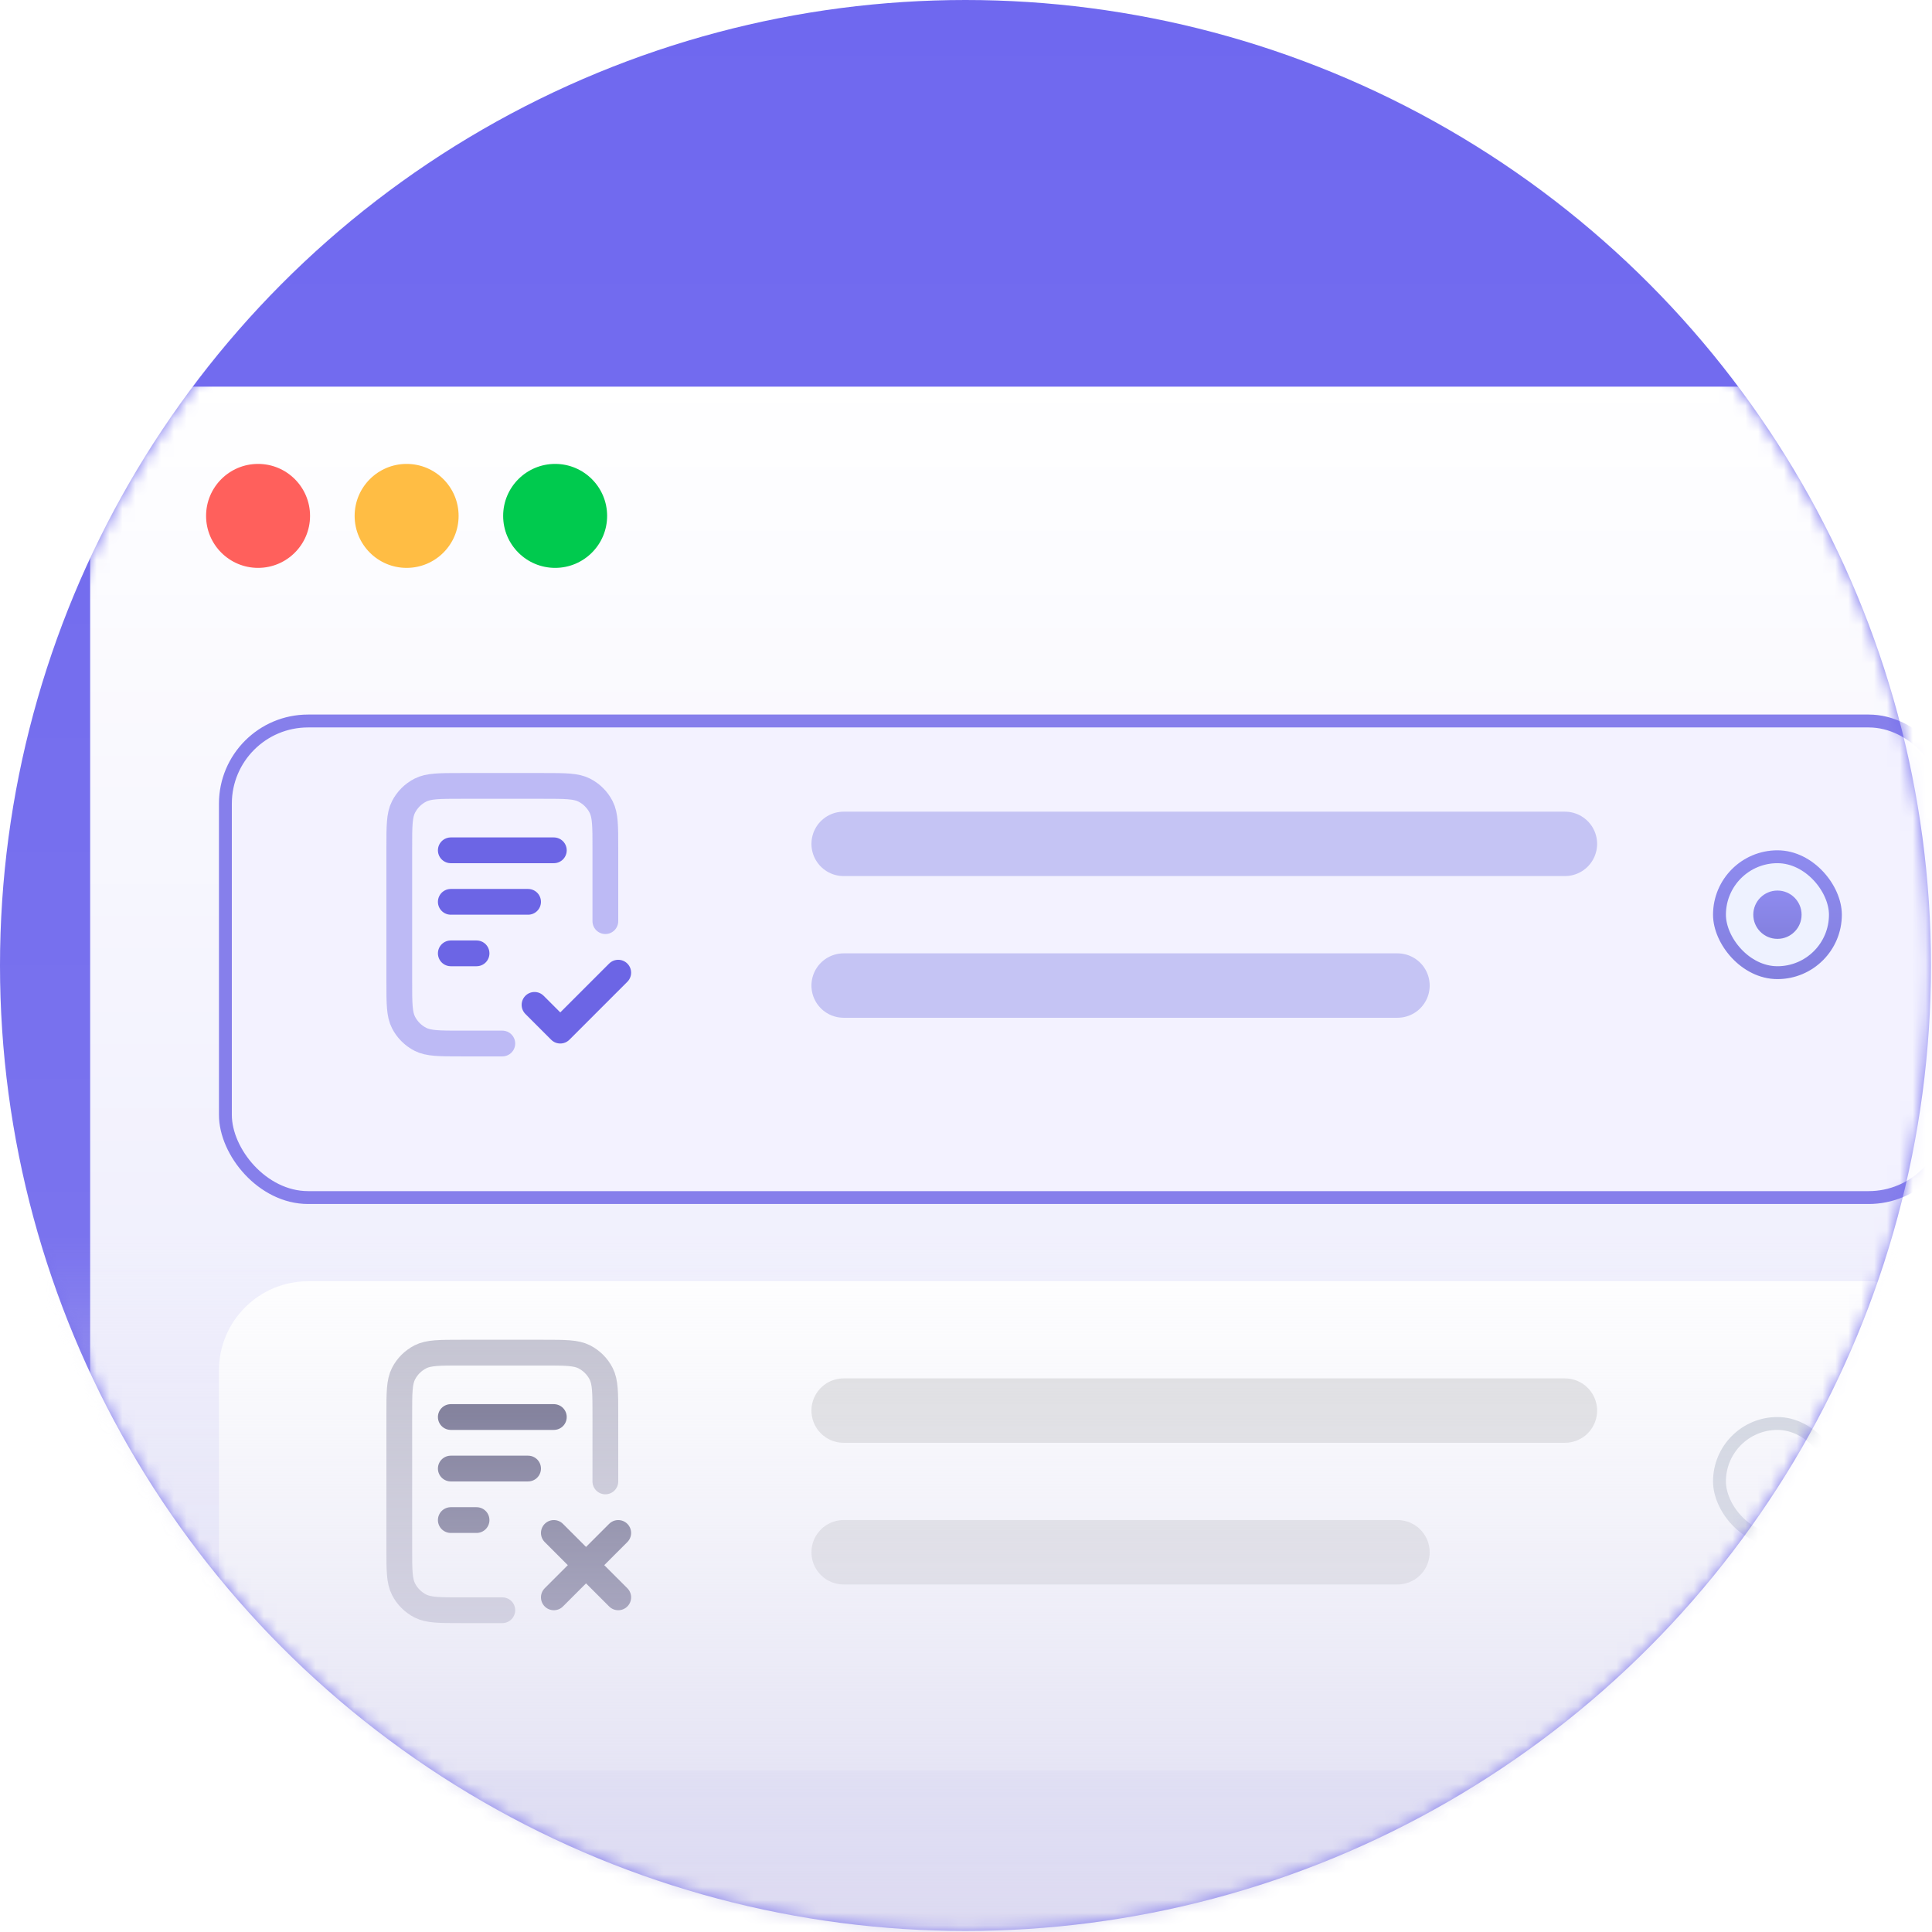 <svg width="150" height="150" viewBox="0 0 150 150" fill="none" xmlns="http://www.w3.org/2000/svg">
<circle cx="74.96" cy="74.96" r="74.96" fill="url(#paint0_linear_41_9713)"/>
<mask id="mask0_41_9713" style="mask-type:alpha" maskUnits="userSpaceOnUse" x="0" y="0" width="150" height="150">
<circle cx="74.96" cy="74.96" r="74.96" fill="url(#paint1_linear_41_9713)"/>
</mask>
<g mask="url(#mask0_41_9713)">
<rect x="7" y="30.018" width="143" height="127" rx="6.919" fill="url(#paint2_linear_41_9713)"/>
<circle cx="20.036" cy="40.054" r="4.036" fill="#FF605C"/>
<circle cx="31.57" cy="40.054" r="4.036" fill="#FFBD44"/>
<circle cx="43.101" cy="40.054" r="4.036" fill="#00CA4E"/>
<g filter="url(#filter0_d_41_9713)">
<rect x="17" y="52.018" width="135" height="38" rx="6.919" fill="#F3F2FF"/>
<rect x="17.5" y="52.518" width="134" height="37" rx="6.419" stroke="#4C43E0" stroke-opacity="0.65"/>
</g>
<rect x="133" y="66.018" width="10" height="10" rx="5" fill="#EEF2FF"/>
<circle cx="138" cy="71.018" r="1.875" fill="url(#paint3_linear_41_9713)" fill-opacity="0.6"/>
<rect x="133.5" y="66.518" width="9" height="9" rx="4.5" stroke="url(#paint4_linear_41_9713)" stroke-opacity="0.6"/>
<path opacity="0.4" d="M47 71.518V65.818C47 64.137 47 63.297 46.673 62.656C46.385 62.091 45.926 61.632 45.362 61.345C44.72 61.018 43.88 61.018 42.2 61.018H35.8C34.12 61.018 33.28 61.018 32.638 61.345C32.074 61.632 31.615 62.091 31.327 62.656C31 63.297 31 64.137 31 65.818V76.218C31 77.898 31 78.738 31.327 79.379C31.615 79.944 32.074 80.403 32.638 80.691C33.28 81.018 34.12 81.018 35.8 81.018H39" stroke="#4A42DE" stroke-opacity="0.8" stroke-width="2" stroke-linecap="round" stroke-linejoin="round"/>
<path d="M41 70.018H35M37 74.018H35M43 66.018H35M41.5 78.018L43.5 80.018L48 75.518" stroke="#4A42DE" stroke-opacity="0.8" stroke-width="2" stroke-linecap="round" stroke-linejoin="round"/>
<line x1="65.5" y1="65.518" x2="121.5" y2="65.518" stroke="#C5C4F4" stroke-width="5" stroke-linecap="round"/>
<line x1="65.5" y1="76.518" x2="108.5" y2="76.518" stroke="#C5C4F4" stroke-width="5" stroke-linecap="round"/>
<g filter="url(#filter1_d_41_9713)">
<rect x="17" y="96.018" width="135" height="38" rx="6.919" fill="white"/>
</g>
<path opacity="0.4" d="M47 115.018V109.818C47 108.137 47 107.297 46.673 106.656C46.385 106.091 45.926 105.632 45.362 105.345C44.72 105.018 43.88 105.018 42.2 105.018H35.8C34.12 105.018 33.28 105.018 32.638 105.345C32.074 105.632 31.615 106.091 31.327 106.656C31 107.297 31 108.137 31 109.818V120.218C31 121.898 31 122.738 31.327 123.38C31.615 123.944 32.074 124.403 32.638 124.691C33.28 125.018 34.12 125.018 35.8 125.018H39" stroke="#656382" stroke-width="2" stroke-linecap="round" stroke-linejoin="round"/>
<path d="M41 114.018H35M37 118.018H35M43 110.018H35M43 119.018L45.5 121.518M45.5 121.518L48 124.018M45.5 121.518L48 119.018M45.5 121.518L43 124.018" stroke="#656382" stroke-width="2" stroke-linecap="round" stroke-linejoin="round"/>
<rect x="133.5" y="110.518" width="9" height="9" rx="4.5" fill="white"/>
<rect x="133.5" y="110.518" width="9" height="9" rx="4.5" stroke="#D0D5DD"/>
<line x1="65.5" y1="109.518" x2="121.5" y2="109.518" stroke="#E0E0E0" stroke-width="5" stroke-linecap="round"/>
<line x1="65.5" y1="120.518" x2="108.5" y2="120.518" stroke="#E0E0E0" stroke-width="5" stroke-linecap="round"/>
<rect x="3" y="96.018" width="150" height="54" fill="url(#paint5_linear_41_9713)"/>
</g>
<defs>
<filter id="filter0_d_41_9713" x="11.234" y="49.711" width="146.532" height="49.532" filterUnits="userSpaceOnUse" color-interpolation-filters="sRGB">
<feFlood flood-opacity="0" result="BackgroundImageFix"/>
<feColorMatrix in="SourceAlpha" type="matrix" values="0 0 0 0 0 0 0 0 0 0 0 0 0 0 0 0 0 0 127 0" result="hardAlpha"/>
<feOffset dy="3.46"/>
<feGaussianBlur stdDeviation="2.883"/>
<feComposite in2="hardAlpha" operator="out"/>
<feColorMatrix type="matrix" values="0 0 0 0 0 0 0 0 0 0 0 0 0 0 0 0 0 0 0.05 0"/>
<feBlend mode="normal" in2="BackgroundImageFix" result="effect1_dropShadow_41_9713"/>
<feBlend mode="normal" in="SourceGraphic" in2="effect1_dropShadow_41_9713" result="shape"/>
</filter>
<filter id="filter1_d_41_9713" x="11.234" y="93.711" width="146.532" height="49.532" filterUnits="userSpaceOnUse" color-interpolation-filters="sRGB">
<feFlood flood-opacity="0" result="BackgroundImageFix"/>
<feColorMatrix in="SourceAlpha" type="matrix" values="0 0 0 0 0 0 0 0 0 0 0 0 0 0 0 0 0 0 127 0" result="hardAlpha"/>
<feOffset dy="3.46"/>
<feGaussianBlur stdDeviation="2.883"/>
<feComposite in2="hardAlpha" operator="out"/>
<feColorMatrix type="matrix" values="0 0 0 0 0 0 0 0 0 0 0 0 0 0 0 0 0 0 0.05 0"/>
<feBlend mode="normal" in2="BackgroundImageFix" result="effect1_dropShadow_41_9713"/>
<feBlend mode="normal" in="SourceGraphic" in2="effect1_dropShadow_41_9713" result="shape"/>
</filter>
<linearGradient id="paint0_linear_41_9713" x1="74.96" y1="0" x2="74.96" y2="149.919" gradientUnits="userSpaceOnUse">
<stop stop-color="#6F68EF"/>
<stop offset="1" stop-color="#8079ED"/>
</linearGradient>
<linearGradient id="paint1_linear_41_9713" x1="74.96" y1="0" x2="74.96" y2="149.919" gradientUnits="userSpaceOnUse">
<stop stop-color="#4F46E5"/>
<stop offset="1" stop-color="#3C33C9"/>
</linearGradient>
<linearGradient id="paint2_linear_41_9713" x1="78.5" y1="30.018" x2="78.5" y2="157.018" gradientUnits="userSpaceOnUse">
<stop stop-color="white"/>
<stop offset="1" stop-color="white" stop-opacity="0.8"/>
</linearGradient>
<linearGradient id="paint3_linear_41_9713" x1="138" y1="69.143" x2="138" y2="72.893" gradientUnits="userSpaceOnUse">
<stop stop-color="#4F46E5"/>
<stop offset="1" stop-color="#3C33C9"/>
</linearGradient>
<linearGradient id="paint4_linear_41_9713" x1="138" y1="66.018" x2="138" y2="76.018" gradientUnits="userSpaceOnUse">
<stop stop-color="#4F46E5"/>
<stop offset="1" stop-color="#3C33C9"/>
</linearGradient>
<linearGradient id="paint5_linear_41_9713" x1="78" y1="96.018" x2="78" y2="150.018" gradientUnits="userSpaceOnUse">
<stop stop-color="#E5E5F3" stop-opacity="0"/>
<stop offset="1" stop-color="#DCDAF1"/>
</linearGradient>
</defs>
</svg>
